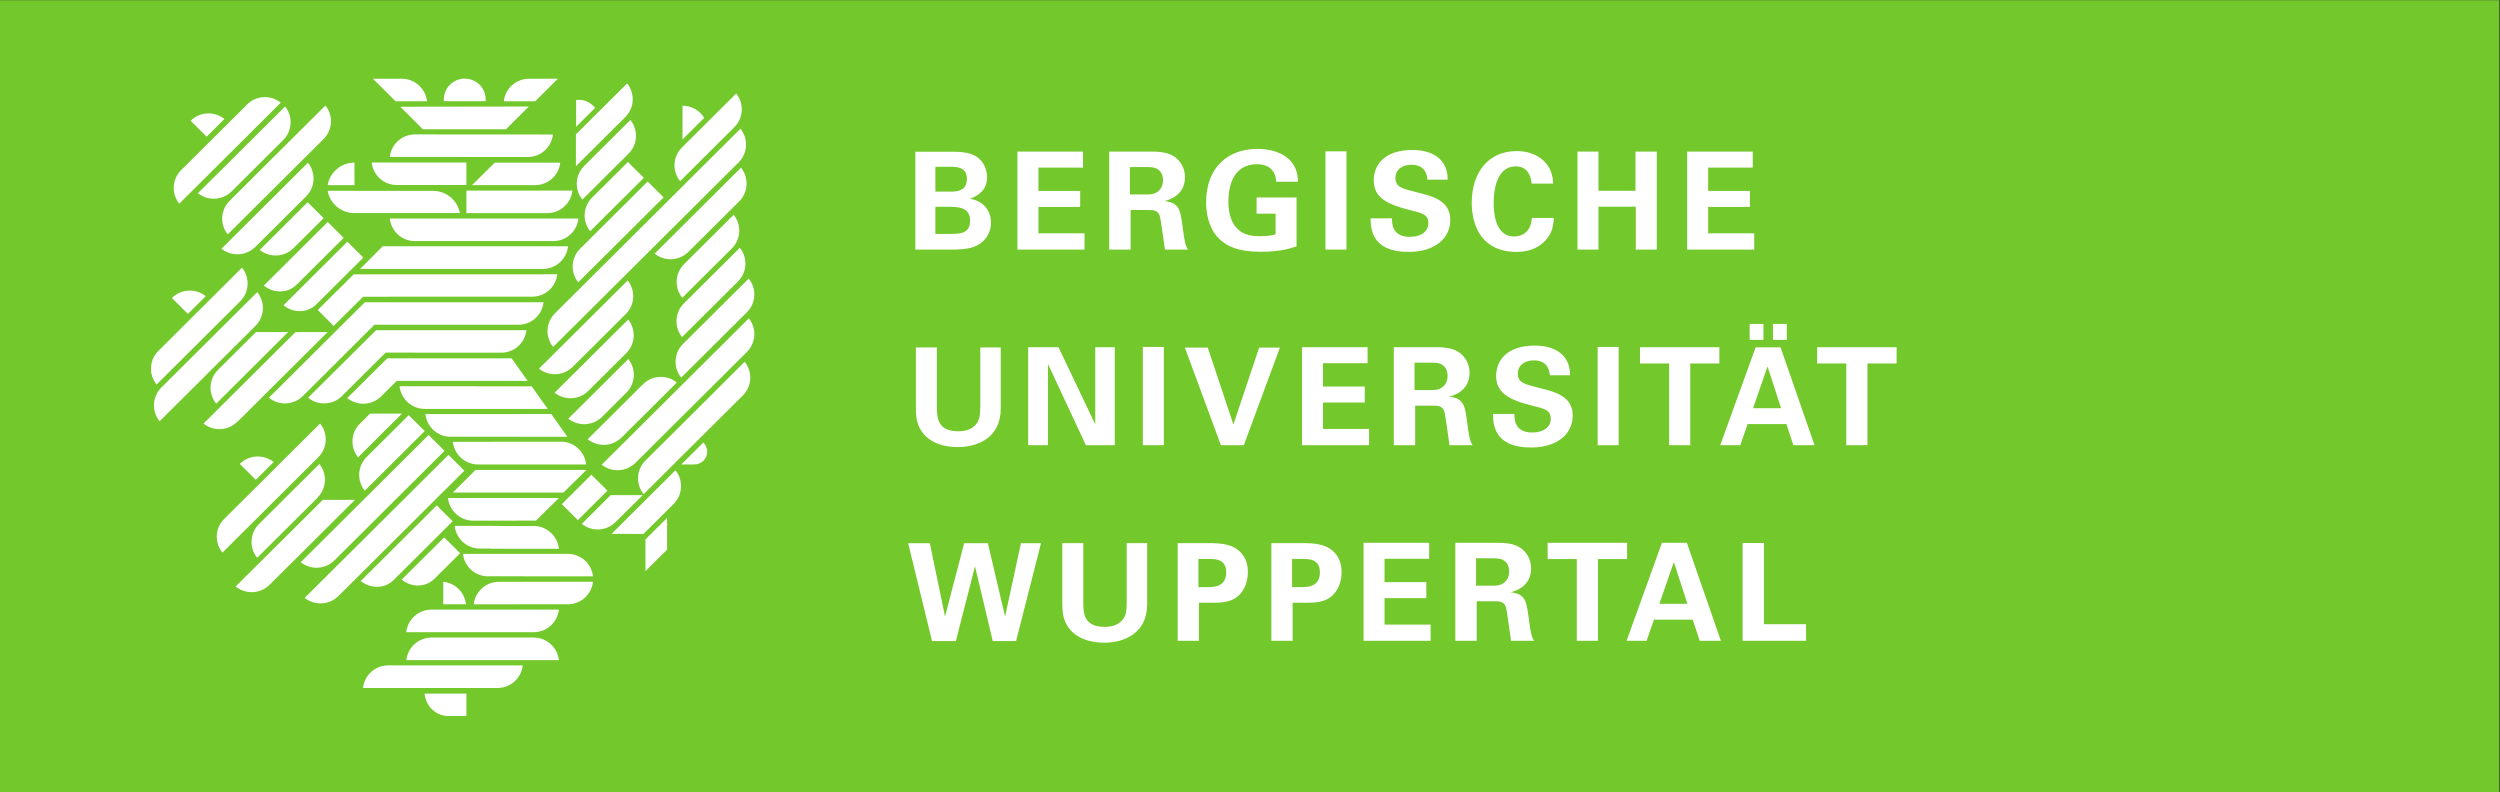 <?xml version="1.0" encoding="UTF-8" standalone="no"?>
<svg
   xmlns:dc="http://purl.org/dc/elements/1.1/"
   xmlns:cc="http://creativecommons.org/ns#"
   xmlns:rdf="http://www.w3.org/1999/02/22-rdf-syntax-ns#"
   xmlns:svg="http://www.w3.org/2000/svg"
   xmlns="http://www.w3.org/2000/svg"
   xmlns:sodipodi="http://sodipodi.sourceforge.net/DTD/sodipodi-0.dtd"
   xmlns:inkscape="http://www.inkscape.org/namespaces/inkscape"
   version="1.1"
   id="svg2"
   xml:space="preserve"
   width="172.067"
   height="54.52"
   viewBox="0 0 172.067 54.52"
   sodipodi:docname="BUW_Logo-weiss-auf-gruen-4c.eps"><rect x="0" y="0" width="172.067" height="54.52" fill="#333333" stroke="none"/><defs
     id="defs6" /><sodipodi:namedview
     pagecolor="#ffffff"
     bordercolor="#666666"
     borderopacity="1"
     objecttolerance="10"
     gridtolerance="10"
     guidetolerance="10"
     inkscape:pageopacity="0"
     inkscape:pageshadow="2"
     inkscape:window-width="640"
     inkscape:window-height="480"
     id="namedview4" /><g
     id="g10"
     inkscape:groupmode="layer"
     inkscape:label="ink_ext_XXXXXX"
     transform="matrix(1.333,0,0,-1.333,0,54.52)"><g
       id="g12"
       transform="scale(0.1)"><path
         d="M 0,408.906 V 0 H 1290.47 V 408.906 H 0 v 0"
         style="fill:#73c82c;fill-opacity:1;fill-rule:nonzero;stroke:none"
         id="path14" /><path
         d="m 899.766,78.125 h 32.754 v 8.594 H 910.801 V 128.652 H 899.766 V 78.125 Z m -42.989,19.102 7.481,21.562 7.012,-21.562 h -14.493 z m 1.328,31.503 -18.261,-50.605 h 10.351 l 3.789,10.918 h 20.02 l 3.633,-10.918 h 10.918 L 870.977,128.73 H 858.105 Z M 814.141,78.125 h 10.918 v 42.207 h 15.058 v 8.398 h -41.015 v -8.398 h 15.039 V 78.125 Z m -52.012,42.617 h 7.285 c 3.438,0 5.469,0 7.149,-1.172 0.976,-0.644 2.656,-2.246 2.656,-5.683 0,-3.574 -2.031,-5.332 -2.793,-5.879 -1.758,-1.406 -4.278,-1.406 -5.547,-1.406 h -8.75 v 14.14 z M 751.426,78.125 h 11.054 v 20.43 h 9.532 c 1.816,0 4.472,0 5.449,-2.871 0.703,-1.953 2.246,-14.766 2.734,-17.559 h 11.973 c -0.566,0.84 -0.996,1.387 -1.543,3.633 -0.352,1.406 -0.781,3.848 -1.543,9.805 -0.918,6.582 -1.465,10.918 -9.102,11.621 2.461,0.683 10.567,2.929 10.567,12.382 0,3.301 -1.25,7.012 -4.395,9.727 -4.062,3.496 -9.726,3.496 -15.332,3.437 H 751.426 V 78.125 Z m -47.383,0 h 34.629 v 8.379 h -23.789 v 13.672 h 21.562 v 8.242 h -21.562 v 12.051 h 23.027 v 8.261 H 704.043 V 78.125 Z m -36.895,42.285 h 5.45 c 3.086,0 8.906,0 8.906,-6.875 0,-7.695 -6.524,-7.695 -10.02,-7.695 h -4.336 v 14.57 z M 656.445,78.125 h 10.977 v 19.668 h 7.363 c 2.656,0 7.774,0 11.465,2.383 3.984,2.578 6.445,7.539 6.445,13.437 0,2.578 -0.429,6.231 -3.086,9.453 -4.199,5.02 -10.273,5.508 -17.558,5.508 H 656.445 V 78.125 Z m -37.672,42.285 h 5.461 c 3.086,0 8.895,0 8.895,-6.875 0,-7.695 -6.512,-7.695 -10.016,-7.695 h -4.34 v 14.57 z M 608.07,78.125 h 10.985 v 19.668 h 7.351 c 2.66,0 7.774,0 11.481,2.383 3.988,2.578 6.433,7.539 6.433,13.437 0,2.578 -0.418,6.231 -3.074,9.453 -4.199,5.02 -10.285,5.508 -17.57,5.508 H 608.07 V 78.125 Z M 548.5,128.574 V 98.34 c 0,-4.688 0.145,-8.613 2.59,-12.461 4.754,-7.617 13.992,-8.73 19.039,-8.73 10.223,0 22.184,4.824 22.184,19.863 V 128.574 H 581.754 V 98.34 c 0,-5.098 -0.563,-7.07 -1.613,-8.613 -2.801,-4.336 -8.055,-4.395 -9.805,-4.395 -10.574,0 -10.996,6.914 -10.996,12.441 V 128.574 H 548.5 Z m -79.594,-0.058 12.321,-50.528 h 12.32 l 9.871,38.633 9.172,-38.633 h 12.035 l 12.879,50.528 h -10.356 l -8.195,-37.871 -8.887,37.871 h -12.25 l -9.871,-37.871 -7.84,37.871 h -11.199 v 0"
         style="fill:#ffffff;fill-opacity:1;fill-rule:nonzero;stroke:none"
         id="path16" /><path
         d="m 953.301,179.121 h 10.918 v 42.211 h 15.058 v 8.391 h -41.015 v -8.391 h 15.039 v -42.211 z m -48.145,19.102 7.481,21.566 6.992,-21.566 h -14.473 z m 1.328,31.433 -18.281,-50.535 h 10.371 l 3.77,10.918 h 20.019 l 3.633,-10.918 h 10.918 l -17.559,50.535 h -12.871 z m -3.086,3.856 h 7.129 v 8.25 h -7.129 v -8.25 z m 12.032,0 h 7.148 v 8.25 h -7.148 v -8.25 z m -53.614,-54.391 h 10.918 v 42.211 h 15.039 v 8.391 h -40.996 v -8.391 h 15.039 v -42.211 z m -36.894,0 h 10.84 v 50.742 h -10.84 v -50.742 z m -54.024,16.16 c 0.059,-4.89 0.196,-17.351 19.59,-17.351 14.004,0 21.543,7.343 21.543,16.445 0,9.867 -8.593,12.246 -17.343,14.344 -7.286,1.824 -10.997,2.664 -10.997,7.355 0,4.137 3.282,6.864 8.34,6.864 7.481,0 8.047,-5.95 8.184,-7.704 h 10.43 c 0,1.68 0,5.743 -2.872,9.383 -3.769,4.758 -10,5.946 -15.253,5.946 -14.082,0 -20.02,-7.34 -20.02,-15.68 0,-8.75 6.582,-12.32 18.613,-15.332 6.446,-1.543 9.59,-2.305 9.59,-6.797 0,-4.258 -3.711,-7.07 -9.59,-7.07 -9.316,0 -9.179,7.226 -9.179,9.597 h -11.036 z m -40.546,26.473 h 7.285 c 3.437,0 5.468,0 7.148,-1.191 0.977,-0.633 2.656,-2.243 2.656,-5.676 0,-3.574 -2.031,-5.321 -2.812,-5.883 -1.738,-1.402 -4.258,-1.402 -5.527,-1.402 h -8.75 v 14.152 z m -10.704,-42.633 h 11.055 v 20.438 h 9.531 c 1.817,0 4.473,0 5.45,-2.871 0.703,-1.961 2.246,-14.774 2.734,-17.567 h 11.953 c -0.547,0.84 -0.976,1.406 -1.523,3.633 -0.352,1.406 -0.782,3.848 -1.543,9.805 -0.918,6.582 -1.465,10.918 -9.102,11.617 2.461,0.703 10.567,2.937 10.567,12.39 0,3.293 -1.25,7.004 -4.415,9.727 -4.042,3.504 -9.726,3.504 -15.312,3.43 h -19.395 v -50.602 z m -47.382,0 h 34.629 v 8.399 h -23.79 v 13.652 h 21.563 v 8.254 h -21.563 v 12.043 h 23.028 v 8.254 h -33.867 v -50.602 z m -60.489,50.391 18.618,-50.391 h 11.832 l 18.613,50.391 h -10.703 l -13.301,-39.688 -13.227,39.688 h -11.832 z m -21.695,-50.391 h 10.84 v 50.742 h -10.84 v -50.742 z m -59.223,0 h 10.215 v 41.992 l 19.606,-41.992 h 14.902 v 50.602 h -10.07 v -39.821 l -18.981,39.821 h -15.672 v -50.602 z m -57.961,50.465 V 199.34 c 0,-4.692 0.145,-8.598 2.59,-12.465 4.754,-7.617 13.992,-8.73 19.039,-8.73 10.223,0 22.188,4.824 22.188,19.863 v 31.578 H 506.152 V 199.34 c 0,-5.102 -0.562,-7.074 -1.609,-8.598 -2.805,-4.355 -8.055,-4.414 -9.809,-4.414 -10.574,0 -10.996,6.934 -10.996,12.461 v 30.797 h -10.84 v 0"
         style="fill:#ffffff;fill-opacity:1;fill-rule:nonzero;stroke:none"
         id="path18" /><path
         d="m 871.133,280.121 h 34.629 v 8.391 h -23.789 v 13.66 h 21.562 v 8.254 h -21.562 v 12.043 H 905 v 8.254 h -33.867 v -50.602 z m -56.641,0 h 10.84 v 22.188 h 19.258 v -22.188 h 10.859 v 50.602 h -10.996 v -20.231 h -19.121 v 20.231 h -10.84 v -50.602 z m -12.597,34.086 c 0,10.086 -7.774,16.793 -18.829,16.793 -14.218,0 -23.164,-10.629 -23.164,-26.664 0,-12.535 5.664,-25.406 23.086,-25.406 4.629,0 10.293,1.05 14.766,5.664 4.062,4.199 4.355,8.886 4.551,11.898 h -11.407 c -0.214,-6.722 -4.55,-9.59 -9.101,-9.59 -10.567,0 -10.567,14.352 -10.567,17.364 0,10.429 3.36,18.836 11.407,18.836 7.343,0 7.988,-7.141 8.203,-8.895 h 11.055 z m -94.219,-17.922 c 0.078,-4.902 0.215,-17.355 19.59,-17.355 14.004,0 21.562,7.343 21.562,16.441 0,9.871 -8.594,12.25 -17.344,14.352 -7.285,1.82 -10.996,2.66 -10.996,7.351 0,4.133 3.282,6.867 8.321,6.867 7.5,0 8.066,-5.957 8.203,-7.711 h 10.429 c 0,1.684 0,5.747 -2.871,9.391 -3.789,4.754 -10.019,5.942 -15.273,5.942 -14.063,0 -20,-7.344 -20,-15.68 0,-8.75 6.562,-12.32 18.613,-15.332 6.445,-1.539 9.59,-2.309 9.59,-6.785 0,-4.274 -3.711,-7.071 -9.59,-7.071 -9.316,0 -9.18,7.207 -9.18,9.59 h -11.054 z m -23.301,-16.164 h 10.84 v 50.742 h -10.84 v -50.742 z m -14.219,35.063 c -0.078,2.734 -0.293,6.726 -3.652,10.574 -3.984,4.543 -10.703,6.367 -17.211,6.367 -15.332,0 -26.523,-9.586 -26.523,-27.512 0,-5.312 1.046,-13.367 6.71,-18.898 3.993,-3.918 9.946,-6.715 21.497,-6.715 10.156,0 15.332,1.754 18.476,2.797 v 25.262 h -20.644 v -8.387 h 9.804 v -10.649 c -1.191,-0.351 -3.008,-0.984 -8.261,-0.984 -6.028,0 -9.391,1.547 -11.911,4.348 -3.711,3.996 -4.199,10.152 -4.199,13.578 0,7.769 2.453,19.258 14.778,19.258 2.386,0 6.371,-0.563 8.46,-3.926 1.27,-1.957 1.348,-3.777 1.407,-5.113 h 11.269 z m -86.734,7.566 h 7.281 c 3.434,0 5.465,0 7.145,-1.187 0.98,-0.629 2.664,-2.243 2.664,-5.676 0,-3.574 -2.035,-5.324 -2.801,-5.883 -1.754,-1.402 -4.273,-1.402 -5.531,-1.402 h -8.758 v 14.148 z m -10.703,-42.629 h 11.051 v 20.442 h 9.527 c 1.82,0 4.48,0 5.465,-2.872 0.695,-1.961 2.238,-14.769 2.726,-17.57 h 11.965 c -0.562,0.84 -0.98,1.399 -1.543,3.641 -0.347,1.398 -0.765,3.851 -1.539,9.797 -0.906,6.582 -1.469,10.918 -9.094,11.617 2.45,0.699 10.563,2.933 10.563,12.39 0,3.293 -1.258,7.004 -4.402,9.727 -4.059,3.496 -9.727,3.496 -15.333,3.43 h -19.386 v -50.602 z m -47.387,0 h 34.641 v 8.391 h -23.801 v 13.66 h 21.558 v 8.254 h -21.558 v 12.043 h 23.027 v 8.254 h -33.867 v -50.602 z m -42.359,22.121 h 6.23 c 5.188,0 11.699,0 11.699,-7.219 0,-6.793 -5.605,-6.793 -10.574,-6.793 h -7.355 v 14.012 z m 0,20.649 h 7.355 c 3.567,0 8.895,0 8.895,-6.305 0,-6.512 -5.606,-6.512 -8.688,-6.512 h -7.562 v 12.817 z m -10.352,-42.77 h 18.899 c 1.957,0 8.824,0 12.738,2.027 3.918,1.957 7.418,5.942 7.418,11.899 0,5.324 -3.016,10.918 -10.703,12.32 v 0.141 c 2.933,0.765 5.382,3.004 5.73,3.422 2.59,2.383 2.942,5.675 2.942,7.566 0,2.942 -1.051,7.84 -5.665,10.781 -3.847,2.375 -9.523,2.375 -12.46,2.375 h -18.899 v -50.531 0"
         style="fill:#ffffff;fill-opacity:1;fill-rule:nonzero;stroke:none"
         id="path20" /><path
         d="m 229.211,356.734 -0.012,0.004 -0.039,0.918 c 0,5.942 4.84,10.758 10.813,10.758 5.965,0 10.804,-4.816 10.804,-10.758 l -0.039,-0.922 h -21.527 v 0"
         style="fill:#ffffff;fill-opacity:1;fill-rule:nonzero;stroke:none"
         id="path22" /><path
         d="m 240.813,313.492 v 11.602 h -48.911 l 0.024,-0.008 c 0.687,-6.516 6.172,-11.594 12.836,-11.594 h 36.051 v 0"
         style="fill:#ffffff;fill-opacity:1;fill-rule:nonzero;stroke:none"
         id="path24" /><path
         d="m 204.254,356.719 -11.688,11.625 h 14.899 l -0.004,-0.004 c 6.75,0 12.309,-5.094 13.004,-11.621 h -16.211 v 0"
         style="fill:#ffffff;fill-opacity:1;fill-rule:nonzero;stroke:none"
         id="path26" /><path
         d="m 183.043,313.418 h -13.848 l -0.019,-0.051 c 1.097,6.621 6.875,11.676 13.844,11.676 l 0.023,-11.625 v 0"
         style="fill:#ffffff;fill-opacity:1;fill-rule:nonzero;stroke:none"
         id="path28" /><path
         d="m 237.34,298.973 h -54.352 c -6.91,0 -12.656,4.972 -13.812,11.519 l 27.64,-0.047 h 26.762 0.055 c 6.91,0 12.652,-4.972 13.812,-11.519 l -0.105,0.047 v 0"
         style="fill:#ffffff;fill-opacity:1;fill-rule:nonzero;stroke:none"
         id="path30" /><path
         d="m 197.59,281.832 -11.633,-11.68 h 94.34 c 6.777,0 12.348,5.137 13.008,11.703 l 0.015,-0.023 H 268.816 230.73 197.59 v 0"
         style="fill:#ffffff;fill-opacity:1;fill-rule:nonzero;stroke:none"
         id="path32" /><path
         d="m 276.352,356.727 11.683,11.621 h -14.898 l 0.008,-0.008 c -6.754,0 -12.309,-5.09 -13.004,-11.621 l 16.211,0.008 v 0"
         style="fill:#ffffff;fill-opacity:1;fill-rule:nonzero;stroke:none"
         id="path34" /><path
         d="m 261.305,342.32 11.679,11.629 V 354 l -66.289,-0.105 11.625,-11.625 h 42.93 l 0.055,0.05 v 0"
         style="fill:#ffffff;fill-opacity:1;fill-rule:nonzero;stroke:none"
         id="path36" /><path
         d="m 240.813,298.969 v 11.621 l 54.695,-0.008 0.027,-0.008 c -0.691,-6.531 -6.25,-11.621 -12.996,-11.621 l -41.726,0.016 v 0"
         style="fill:#ffffff;fill-opacity:1;fill-rule:nonzero;stroke:none"
         id="path38" /><path
         d="m 243.699,313.402 11.739,11.621 h 33.816 l 0.027,0.016 c -0.691,-6.535 -6.25,-11.621 -13.004,-11.621 l -32.578,-0.016 v 0"
         style="fill:#ffffff;fill-opacity:1;fill-rule:nonzero;stroke:none"
         id="path40" /><path
         d="m 201.262,296.156 h 97.398 c -0.711,-6.508 -6.203,-11.629 -12.937,-11.629 H 253.91 236.363 214.18 c -6.735,0 -12.203,5.118 -12.918,11.629 v 0"
         style="fill:#ffffff;fill-opacity:1;fill-rule:nonzero;stroke:none"
         id="path42" /><path
         d="m 187.488,255.805 v -0.016 l -15.215,-15.074 -8.226,8.258 -0.027,-0.039 h 0.023 l 18.594,18.433 h 39.582 18.781 22.75 12.816 l 11.192,0.016 c -0.719,-6.508 -6.258,-11.567 -12.988,-11.567 l -87.282,-0.011 v 0"
         style="fill:#ffffff;fill-opacity:1;fill-rule:nonzero;stroke:none"
         id="path44" /><path
         d="m 193.355,241.348 74.301,-0.032 c 6.754,0 12.309,5.094 13.004,11.633 l -92.269,-0.015 -49.559,-49.305 c 5.137,-4.137 12.734,-3.887 17.508,0.863 l 37.015,36.856 v 0"
         style="fill:#ffffff;fill-opacity:1;fill-rule:nonzero;stroke:none"
         id="path46" /><path
         d="m 199.105,226.938 59.7,-0.043 c 6.754,0 12.308,5.093 12.996,11.625 l -77.617,-0.008 -35.121,-34.879 c 5.136,-4.137 12.734,-3.887 17.503,0.871 l 22.539,22.434 v 0"
         style="fill:#ffffff;fill-opacity:1;fill-rule:nonzero;stroke:none"
         id="path48" /><path
         d="m 199.941,223.98 h 64.235 l 8.246,-11.628 -34.031,0.007 h -33.536 l -8.062,-8.027 c -4.777,-4.754 -12.375,-5 -17.508,-0.871 l 20.633,20.492 0.023,0.027 v 0"
         style="fill:#ffffff;fill-opacity:1;fill-rule:nonzero;stroke:none"
         id="path50" /><path
         d="m 284.633,195.234 -64.985,-0.039 c 0.688,-6.523 6.243,-11.699 12.993,-11.699 l 60.297,-0.019 -8.305,11.757 v 0"
         style="fill:#ffffff;fill-opacity:1;fill-rule:nonzero;stroke:none"
         id="path52" /><path
         d="m 274.555,209.527 -68.246,0.039 c 0.687,-6.535 6.242,-11.695 12.992,-11.695 l 63.496,-0.019 -8.242,11.675 v 0"
         style="fill:#ffffff;fill-opacity:1;fill-rule:nonzero;stroke:none"
         id="path54" /><path
         d="m 239.672,50.879 h -20.496 0.019 c 0.66,-6.504 5.895,-11.582 12.254,-11.582 h 8.231 1.133 v 11.582 h -1.086 -0.055 v 0"
         style="fill:#ffffff;fill-opacity:1;fill-rule:nonzero;stroke:none"
         id="path56" /><path
         d="m 249.18,68.144 h -39.371 l 0.019,0.059 c 0.707,6.524 6.27,11.621 13.024,11.621 h 14.703 11.625 11.664 -0.004 0.004 14.699 c 6.758,0 12.312,-5.098 13.02,-11.621 l 0.027,-0.059 h -30.684 -8.691 -0.035 v 0"
         style="fill:#ffffff;fill-opacity:1;fill-rule:nonzero;stroke:none"
         id="path58" /><path
         d="m 228.883,108.613 c 6.144,-0.625 11.039,-5.468 11.699,-11.562 l 0.008,-0.059 h -11.707 v 11.621 0"
         style="fill:#ffffff;fill-opacity:1;fill-rule:nonzero;stroke:none"
         id="path60" /><path
         d="m 248.129,94.238 h 40.461 l -0.027,-0.039 c -0.708,-6.543 -6.262,-11.621 -13.02,-11.621 h 0.02 -27.426 -10.657 -27.746 l 0.024,0.039 c 0.703,6.543 6.265,11.621 13.019,11.621 h 14.703 10.649 v 0"
         style="fill:#ffffff;fill-opacity:1;fill-rule:nonzero;stroke:none"
         id="path62" /><path
         d="m 241.527,65.449 h 28.395 l -0.024,-0.039 c -0.703,-6.543 -6.265,-11.641 -13.023,-11.641 h 0.023 -15.355 -23.453 -30.672 l 0.02,0.059 c 0.707,6.543 6.269,11.621 13.023,11.621 h 14.699 12.61 13.773 -0.016 v 0"
         style="fill:#ffffff;fill-opacity:1;fill-rule:nonzero;stroke:none"
         id="path64" /><path
         d="m 252.766,327.945 -51.461,0.032 -0.035,-0.051 c 0.668,6.554 6.234,11.672 13.003,11.672 l 38.497,-0.028 32.699,-0.019 0.035,0.047 c -0.668,-6.555 -6.234,-11.672 -13.004,-11.672 h -0.066 l -19.875,0.012 0.207,0.007 v 0"
         style="fill:#ffffff;fill-opacity:1;fill-rule:nonzero;stroke:none"
         id="path66" /><path
         d="m 253.824,137.48 -19.074,-0.019 c 0.688,-6.523 6.242,-11.699 12.992,-11.699 h 5.672 l 0.309,-0.098 h 8.5 l 0.132,-0.019 h 26.235 l -0.027,0.078 c -0.665,6.289 -5.821,11.289 -12.219,11.679 l -14.02,-0.039 -8.91,0.117 h 0.41 v 0"
         style="fill:#ffffff;fill-opacity:1;fill-rule:nonzero;stroke:none"
         id="path68" /><path
         d="m 288.578,151.855 h -57.254 c 0.692,-6.542 6.242,-11.699 12.992,-11.699 l 32.426,0.039 11.836,11.66 v 0"
         style="fill:#ffffff;fill-opacity:1;fill-rule:nonzero;stroke:none"
         id="path70" /><path
         d="m 257.242,154.688 33.711,0.019 11.836,11.66 h -57.254 l -11.734,-11.679 h 23.441 v 0"
         style="fill:#ffffff;fill-opacity:1;fill-rule:nonzero;stroke:none"
         id="path72" /><path
         d="m 248.922,180.898 h -15.098 c 0.692,-6.543 6.239,-11.699 12.992,-11.699 h 2.114 l 53.73,-0.019 -0.019,0.078 c -0.664,6.269 -5.825,11.308 -12.219,11.68 l -41.442,-0.04 h -0.058 v 0"
         style="fill:#ffffff;fill-opacity:1;fill-rule:nonzero;stroke:none"
         id="path74" /><path
         d="m 261.098,123.027 h 32.347 c 6.618,-0.156 12.047,-5.175 12.743,-11.601 l -45.192,0.019 h -9.187 l -0.075,-0.019 c -6.617,0.156 -12,5.156 -12.691,11.601 h 21.953 0.102 v 0"
         style="fill:#ffffff;fill-opacity:1;fill-rule:nonzero;stroke:none"
         id="path76" /><path
         d="m 283.895,108.613 h -26.254 c -6.758,0 -12.321,-5.097 -13.024,-11.64 l 39.285,0.019 h 9.262 c 6.754,0 12.32,5.098 13.024,11.641 l -22.133,-0.02 h -0.16 v 0"
         style="fill:#ffffff;fill-opacity:1;fill-rule:nonzero;stroke:none"
         id="path78" /><path
         d="m 307.73,207.035 8.305,8.262 8.352,8.312 h 0.004 c 4.117,-5.109 3.793,-12.589 -0.969,-17.324 l -7.465,-7.437 -5.105,-5.078 h 0.007 c -4.769,-4.727 -12.3,-5.04 -17.437,-0.938 l 14.308,14.203 v 0"
         style="fill:#ffffff;fill-opacity:1;fill-rule:nonzero;stroke:none"
         id="path80" /><path
         d="m 352.406,337 v 17.441 -0.023 c 4.746,0 8.903,-2.52 11.192,-6.285 L 352.406,337 v 0"
         style="fill:#ffffff;fill-opacity:1;fill-rule:nonzero;stroke:none"
         id="path82" /><path
         d="m 353.109,252.336 28.899,28.75 -0.016,-0.016 c 4.153,-5.109 3.844,-12.617 -0.933,-17.371 l -28.895,-28.754 0.016,0.02 c -4.153,5.109 -3.84,12.617 0.929,17.371 v 0"
         style="fill:#ffffff;fill-opacity:1;fill-rule:nonzero;stroke:none"
         id="path84" /><path
         d="m 377.871,280.727 -25.59,-25.469 0.004,0.004 c -4.156,5.109 -3.844,12.621 0.934,17.367 l 25.594,25.473 -0.008,-0.008 c 4.156,-5.11 3.84,-12.617 -0.934,-17.367 v 0"
         style="fill:#ffffff;fill-opacity:1;fill-rule:nonzero;stroke:none"
         id="path86" /><path
         d="m 337.992,278.043 0.094,0.086 32.012,31.851 12.465,12.403 0.054,-0.024 c 4.121,-5.105 3.801,-12.586 -0.961,-17.32 l -26.226,-26.094 0.015,0.02 c -4.769,-4.746 -12.316,-5.055 -17.453,-0.922 v 0"
         style="fill:#ffffff;fill-opacity:1;fill-rule:nonzero;stroke:none"
         id="path88" /><path
         d="m 369.664,333.887 -18.508,-18.414 0.012,0.011 c -4.152,5.106 -3.844,12.618 0.926,17.368 l 9.312,9.257 18.688,18.598 0.011,0.016 c 4.157,-5.11 3.844,-12.618 -0.929,-17.368 l -9.512,-9.468 v 0"
         style="fill:#ffffff;fill-opacity:1;fill-rule:nonzero;stroke:none"
         id="path90" /><path
         d="m 297.363,323.184 v 16.441 l 0.035,0.031 26.426,26.297 -0.015,-0.019 c 4.152,-5.114 3.836,-12.614 -0.934,-17.364 l -25.512,-25.386 v 0"
         style="fill:#ffffff;fill-opacity:1;fill-rule:nonzero;stroke:none"
         id="path92" /><path
         d="m 304.727,289.629 c -4.114,5.101 -3.789,12.59 0.964,17.324 l 18.52,18.426 8.215,-8.184 -27.699,-27.566 v 0"
         style="fill:#ffffff;fill-opacity:1;fill-rule:nonzero;stroke:none"
         id="path94" /><path
         d="m 298.547,263.238 c -4.117,5.102 -3.797,12.586 0.965,17.317 l 34.906,34.722 8.223,-8.183 -44.094,-43.856 v 0"
         style="fill:#ffffff;fill-opacity:1;fill-rule:nonzero;stroke:none"
         id="path96" /><path
         d="m 382.305,342.527 c 4.144,-5.109 3.84,-12.617 -0.938,-17.367 l -95.769,-95.312 c -4.153,5.109 -3.844,12.617 0.929,17.371 l 95.778,95.308 v 0"
         style="fill:#ffffff;fill-opacity:1;fill-rule:nonzero;stroke:none"
         id="path98" /><path
         d="m 307.297,353.324 -9.824,-9.781 v 13.824 l 1.422,0.09 c 3.425,0 6.394,-1.691 8.402,-4.133 v 0"
         style="fill:#ffffff;fill-opacity:1;fill-rule:nonzero;stroke:none"
         id="path100" /><path
         d="m 324.086,264.184 v 0.004 c 4.059,-5.028 3.805,-12.348 -0.742,-17.098 l -1,-1.004 -8.977,-8.934 -12.297,-12.242 -5.351,-5.32 0.008,0.008 c -4.766,-4.746 -12.297,-5.059 -17.438,-0.942 l 14.809,14.692 11.554,11.5 10.305,10.25 9.121,9.086 h 0.008 v 0"
         style="fill:#ffffff;fill-opacity:1;fill-rule:nonzero;stroke:none"
         id="path102" /><path
         d="m 296.816,216.625 8.868,8.824 10.3,10.25 8.352,8.309 0.004,0.004 c 4.117,-5.106 3.797,-12.586 -0.965,-17.324 l -8.973,-8.93 -9.363,-9.317 -1.266,-1.257 0.012,0.007 c -4.765,-4.746 -12.305,-5.058 -17.437,-0.941 l 10.465,10.387 0.003,-0.012 v 0"
         style="fill:#ffffff;fill-opacity:1;fill-rule:nonzero;stroke:none"
         id="path104" /><path
         d="m 370.02,211.723 -30.934,-30.766 -5.633,-5.625 -5.348,-5.312 h 0.008 c -4.761,-4.747 -12.297,-5.059 -17.429,-0.938 l 14.8,14.688 5.379,5.351 30.934,30.785 6.187,6.164 10.297,10.243 8.352,8.316 h 0.004 c 4.117,-5.109 3.793,-12.59 -0.969,-17.32 l -8.969,-8.934 -6.679,-6.652 v 0"
         style="fill:#ffffff;fill-opacity:1;fill-rule:nonzero;stroke:none"
         id="path106" /><path
         d="m 332.266,194.375 17.214,17.133 -0.046,0.019 c -5.149,4.125 -12.696,3.817 -17.469,-0.937 l 0.012,0.015 -8.028,-7.984 -10.418,-10.375 -0.035,-0.039 -10.066,-10.019 h 0.047 c 5.14,-4.141 12.695,-3.829 17.468,0.937 l 0.848,0.84 8.637,8.594 1.82,1.796 0.016,0.02 v 0"
         style="fill:#ffffff;fill-opacity:1;fill-rule:nonzero;stroke:none"
         id="path108" /><path
         d="m 311.383,333.031 6.621,6.582 -0.039,-0.035 7.519,7.481 c 4.157,-5.106 3.84,-12.618 -0.929,-17.368 h -0.004 l -4.906,-4.878 -5.309,-5.282 -1.578,-1.566 -12.067,-12.008 c -4.152,5.106 -3.839,12.617 0.934,17.363 l 4.449,4.43 0.039,0.039 5.27,5.242 v 0"
         style="fill:#ffffff;fill-opacity:1;fill-rule:nonzero;stroke:none"
         id="path110" /><path
         d="m 290.074,148.691 15.281,15.215 8.297,-8.261 -15.277,-15.196 -8.301,8.242 v 0"
         style="fill:#ffffff;fill-opacity:1;fill-rule:nonzero;stroke:none"
         id="path112" /><path
         d="m 331.871,153.359 -8.695,-8.613 -5.348,-5.332 0.008,0.02 c -4.77,-4.746 -12.305,-5.059 -17.438,-0.938 l 14.899,14.863 h 16.574 v 0"
         style="fill:#ffffff;fill-opacity:1;fill-rule:nonzero;stroke:none"
         id="path114" /><path
         d="m 369.469,207.242 15.027,14.953 -0.004,-0.004 c 4.153,-5.113 3.844,-12.617 -0.933,-17.367 l -5.829,-5.801 -25.625,-25.488 -19.757,-19.668 v 0 c -4.157,5.098 -3.84,12.617 0.933,17.363 l 10.582,10.508 25.547,25.414 0.059,0.09 v 0"
         style="fill:#ffffff;fill-opacity:1;fill-rule:nonzero;stroke:none"
         id="path116" /><path
         d="m 315.762,133.359 h 0.004 l 20.504,20.391 12.46,12.402 0.055,-0.019 c 4.113,-5.098 3.793,-12.578 -0.969,-17.324 l -15.554,-15.489 -16.5,0.039 v 0"
         style="fill:#ffffff;fill-opacity:1;fill-rule:nonzero;stroke:none"
         id="path118" /><path
         d="m 333.262,130.469 11.172,11.133 0.007,-16.407 -11.164,-11.054 -0.015,16.328 v 0"
         style="fill:#ffffff;fill-opacity:1;fill-rule:nonzero;stroke:none"
         id="path120" /><path
         d="m 351.699,214.039 0.02,0.012 c -4.153,5.113 -3.844,12.621 0.933,17.371 l 33.907,33.707 0.027,0.023 c 4.156,-5.101 3.848,-12.613 -0.934,-17.363 l -33.882,-33.719 -0.071,-0.031 v 0"
         style="fill:#ffffff;fill-opacity:1;fill-rule:nonzero;stroke:none"
         id="path122" /><path
         d="m 358.457,169.199 h -6.684 l 11.379,11.309 0.051,-0.039 c 2.598,-2.578 2.598,-6.758 0,-9.356 -1.34,-1.328 -3.109,-1.953 -4.867,-1.914 h 0.121 v 0"
         style="fill:#ffffff;fill-opacity:1;fill-rule:nonzero;stroke:none"
         id="path124" /><path
         d="m 115.883,347.555 v 0 c -5.137,4.148 -12.695,3.847 -17.469,-0.91 l 8.262,-8.223 9.207,9.133 v 0"
         style="fill:#ffffff;fill-opacity:1;fill-rule:nonzero;stroke:none"
         id="path126" /><path
         d="M 144.98,355.992 132.895,343.969 120.992,332.125 108.184,319.379 92.57,303.848 v 0 c -4.117,5.101 -3.797,12.582 0.965,17.324 l 11.899,11.84 11.535,11.48 10.48,10.43 0.106,0.133 c 4.765,4.738 12.293,5.058 17.429,0.941 l -0.004,-0.004 v 0"
         style="fill:#ffffff;fill-opacity:1;fill-rule:nonzero;stroke:none"
         id="path128" /><path
         d="m 146.223,336.695 -8.973,-8.937 -12.293,-12.235 -5.348,-5.328 0.008,0.008 c -4.762,-4.738 -12.297,-5.058 -17.429,-0.941 l 14.8,14.691 11.551,11.5 10.301,10.25 8.348,8.309 v 0.008 c 4.117,-5.114 3.792,-12.594 -0.965,-17.325 v 0"
         style="fill:#ffffff;fill-opacity:1;fill-rule:nonzero;stroke:none"
         id="path130" /><path
         d="m 167.066,337.215 -21.363,-21.258 -28.098,-27.953 -0.011,-0.027 c -4.121,5.113 -3.801,12.593 0.961,17.332 l 22.164,22.054 27.301,27.157 0.011,0.019 c 4.117,-5.109 3.793,-12.586 -0.965,-17.324 v 0"
         style="fill:#ffffff;fill-opacity:1;fill-rule:nonzero;stroke:none"
         id="path132" /><path
         d="m 114.379,280.574 9.371,9.332 13.301,13.239 10.262,10.21 11.679,11.625 0.039,-0.039 c 4.117,-5.109 3.797,-12.589 -0.965,-17.324 l -6.527,-6.5 -11.703,-11.644 -8.012,-7.965 c -4.769,-4.75 -12.312,-5.063 -17.445,-0.934 v 0"
         style="fill:#ffffff;fill-opacity:1;fill-rule:nonzero;stroke:none"
         id="path134" /><path
         d="m 158.852,304.594 8.261,-8.223 -15.613,-15.531 0.039,0.035 c -4.766,-4.742 -12.301,-5.059 -17.437,-0.945 l 24.75,24.664 v 0"
         style="fill:#ffffff;fill-opacity:1;fill-rule:nonzero;stroke:none"
         id="path136" /><path
         d="m 187.602,276 -8.239,8.195 -7.136,-7.105 -25.872,-25.738 0.024,0.011 c 5.09,-4.14 12.394,-4.043 16.898,0.434 L 187.602,276 v 0"
         style="fill:#ffffff;fill-opacity:1;fill-rule:nonzero;stroke:none"
         id="path138" /><path
         d="m 177.449,286.188 -8.234,8.191 -7.137,-7.098 -25.867,-25.742 0.019,0.012 c 5.086,-4.145 12.399,-4.047 16.895,0.429 l 24.324,24.208 v 0"
         style="fill:#ffffff;fill-opacity:1;fill-rule:nonzero;stroke:none"
         id="path140" /><path
         d="m 97.023,246.914 -8.262,8.219 v 0.019 c 4.774,4.754 12.328,5.067 17.468,0.942 l -9.207,-9.18 v 0"
         style="fill:#ffffff;fill-opacity:1;fill-rule:nonzero;stroke:none"
         id="path142" /><path
         d="m 102.156,231.672 -11.238,-11.188 -10.082,-10.031 0.008,0.008 c -4.149,5.113 -3.832,12.629 0.941,17.383 l -0.129,-0.133 12.242,12.18 1.586,1.578 19.395,19.301 10.082,10.031 -0.004,-0.004 c 4.148,-5.117 3.832,-12.629 -0.949,-17.383 l -15.84,-15.762 -6.012,-5.98 v 0"
         style="fill:#ffffff;fill-opacity:1;fill-rule:nonzero;stroke:none"
         id="path144" /><path
         d="m 131.934,240.77 -26.348,-26.219 -23.184,-23.067 -0.019,0.059 c -4.152,5.117 -3.832,12.621 0.941,17.379 l 26.332,26.199 23.188,23.067 0.015,-0.047 c 4.149,-5.118 3.836,-12.633 -0.941,-17.383 l 0.016,0.012 v 0"
         style="fill:#ffffff;fill-opacity:1;fill-rule:nonzero;stroke:none"
         id="path146" /><path
         d="m 112.551,218.016 c -4.781,-4.75 -5.094,-12.262 -0.949,-17.379 l 0.035,-0.043 37.156,36.98 -16.629,-0.039 -19.613,-19.519 v 0"
         style="fill:#ffffff;fill-opacity:1;fill-rule:nonzero;stroke:none"
         id="path148" /><path
         d="m 122.559,191.25 c -4.782,-4.766 -12.329,-5.078 -17.477,-0.957 l 0.012,0.02 16.23,16.14 18.239,18.152 12.992,12.918 16.629,0.04 -25.079,-24.95 -21.394,-21.285 -0.152,-0.078 v 0"
         style="fill:#ffffff;fill-opacity:1;fill-rule:nonzero;stroke:none"
         id="path150" /><path
         d="m 207.555,195.449 -22.66,-22.558 h -0.012 c -4.153,5.097 -3.844,12.617 0.933,17.363 l 5.223,5.195 h 16.516 v 0"
         style="fill:#ffffff;fill-opacity:1;fill-rule:nonzero;stroke:none"
         id="path152" /><path
         d="M 166.664,150.898 121.66,106.172 c 5.133,-4.141 12.731,-3.887 17.504,0.859 l 44.098,43.867 h -16.598 v 0"
         style="fill:#ffffff;fill-opacity:1;fill-rule:nonzero;stroke:none"
         id="path154" /><path
         d="m 132.094,161.25 -8.262,8.203 0.008,0.039 c 4.773,4.746 12.32,5.059 17.465,0.938 l -9.211,-9.18 v 0"
         style="fill:#ffffff;fill-opacity:1;fill-rule:nonzero;stroke:none"
         id="path156" /><path
         d="m 164.363,172.93 -26.343,-26.211 -23.184,-23.067 -0.023,0.039 c -4.145,5.118 -3.833,12.637 0.945,17.383 l 26.336,26.211 23.183,23.067 0.02,-0.059 c 4.144,-5.117 3.828,-12.617 -0.945,-17.383 l 0.011,0.02 v 0"
         style="fill:#ffffff;fill-opacity:1;fill-rule:nonzero;stroke:none"
         id="path158" /><path
         d="m 164.16,152.324 c 4.57,4.746 4.817,12.09 0.727,17.129 l -8.047,-8.008 -23.141,-23.027 c -4.773,-4.766 -5.086,-12.266 -0.941,-17.383 l 0.023,-0.039 25.227,25.078 6.062,6.035 0.09,0.215 v 0"
         style="fill:#ffffff;fill-opacity:1;fill-rule:nonzero;stroke:none"
         id="path160" /><path
         d="m 233.73,139.863 -8.222,8.184 -13.383,-13.301 -25.871,-25.742 0.016,0.019 c 5.093,-4.14 12.398,-4.043 16.898,0.43 l 30.562,30.41 v 0"
         style="fill:#ffffff;fill-opacity:1;fill-rule:nonzero;stroke:none"
         id="path162" /><path
         d="m 221.879,124.121 -14.492,-14.414 h 0.015 c 5.094,-4.141 12.399,-4.043 16.899,0.449 l 5.82,5.782 7.457,7.421 -8.223,8.184 -7.429,-7.383 -0.047,-0.039 v 0"
         style="fill:#ffffff;fill-opacity:1;fill-rule:nonzero;stroke:none"
         id="path164" /><path
         d="m 211.031,194.648 8.262,-8.222 -30.934,-30.781 h -0.004 c -4.156,5.097 -3.843,12.617 0.926,17.363 l 21.75,21.64 v 0"
         style="fill:#ffffff;fill-opacity:1;fill-rule:nonzero;stroke:none"
         id="path166" /><path
         d="m 172.68,119.668 c -4.774,-4.746 -12.325,-5.059 -17.453,-0.918 l 0.109,0.039 65.949,65.625 8.227,-8.203 -56.832,-56.543 v 0"
         style="fill:#ffffff;fill-opacity:1;fill-rule:nonzero;stroke:none"
         id="path168" /><path
         d="m 174.75,101.27 c -4.77,-4.766 -12.316,-5.059 -17.453,-0.938 l 0.113,0.059 74.137,73.769 8.223,-8.183 -65.02,-64.707 v 0"
         style="fill:#ffffff;fill-opacity:1;fill-rule:nonzero;stroke:none"
         id="path170" /></g></g></svg>
